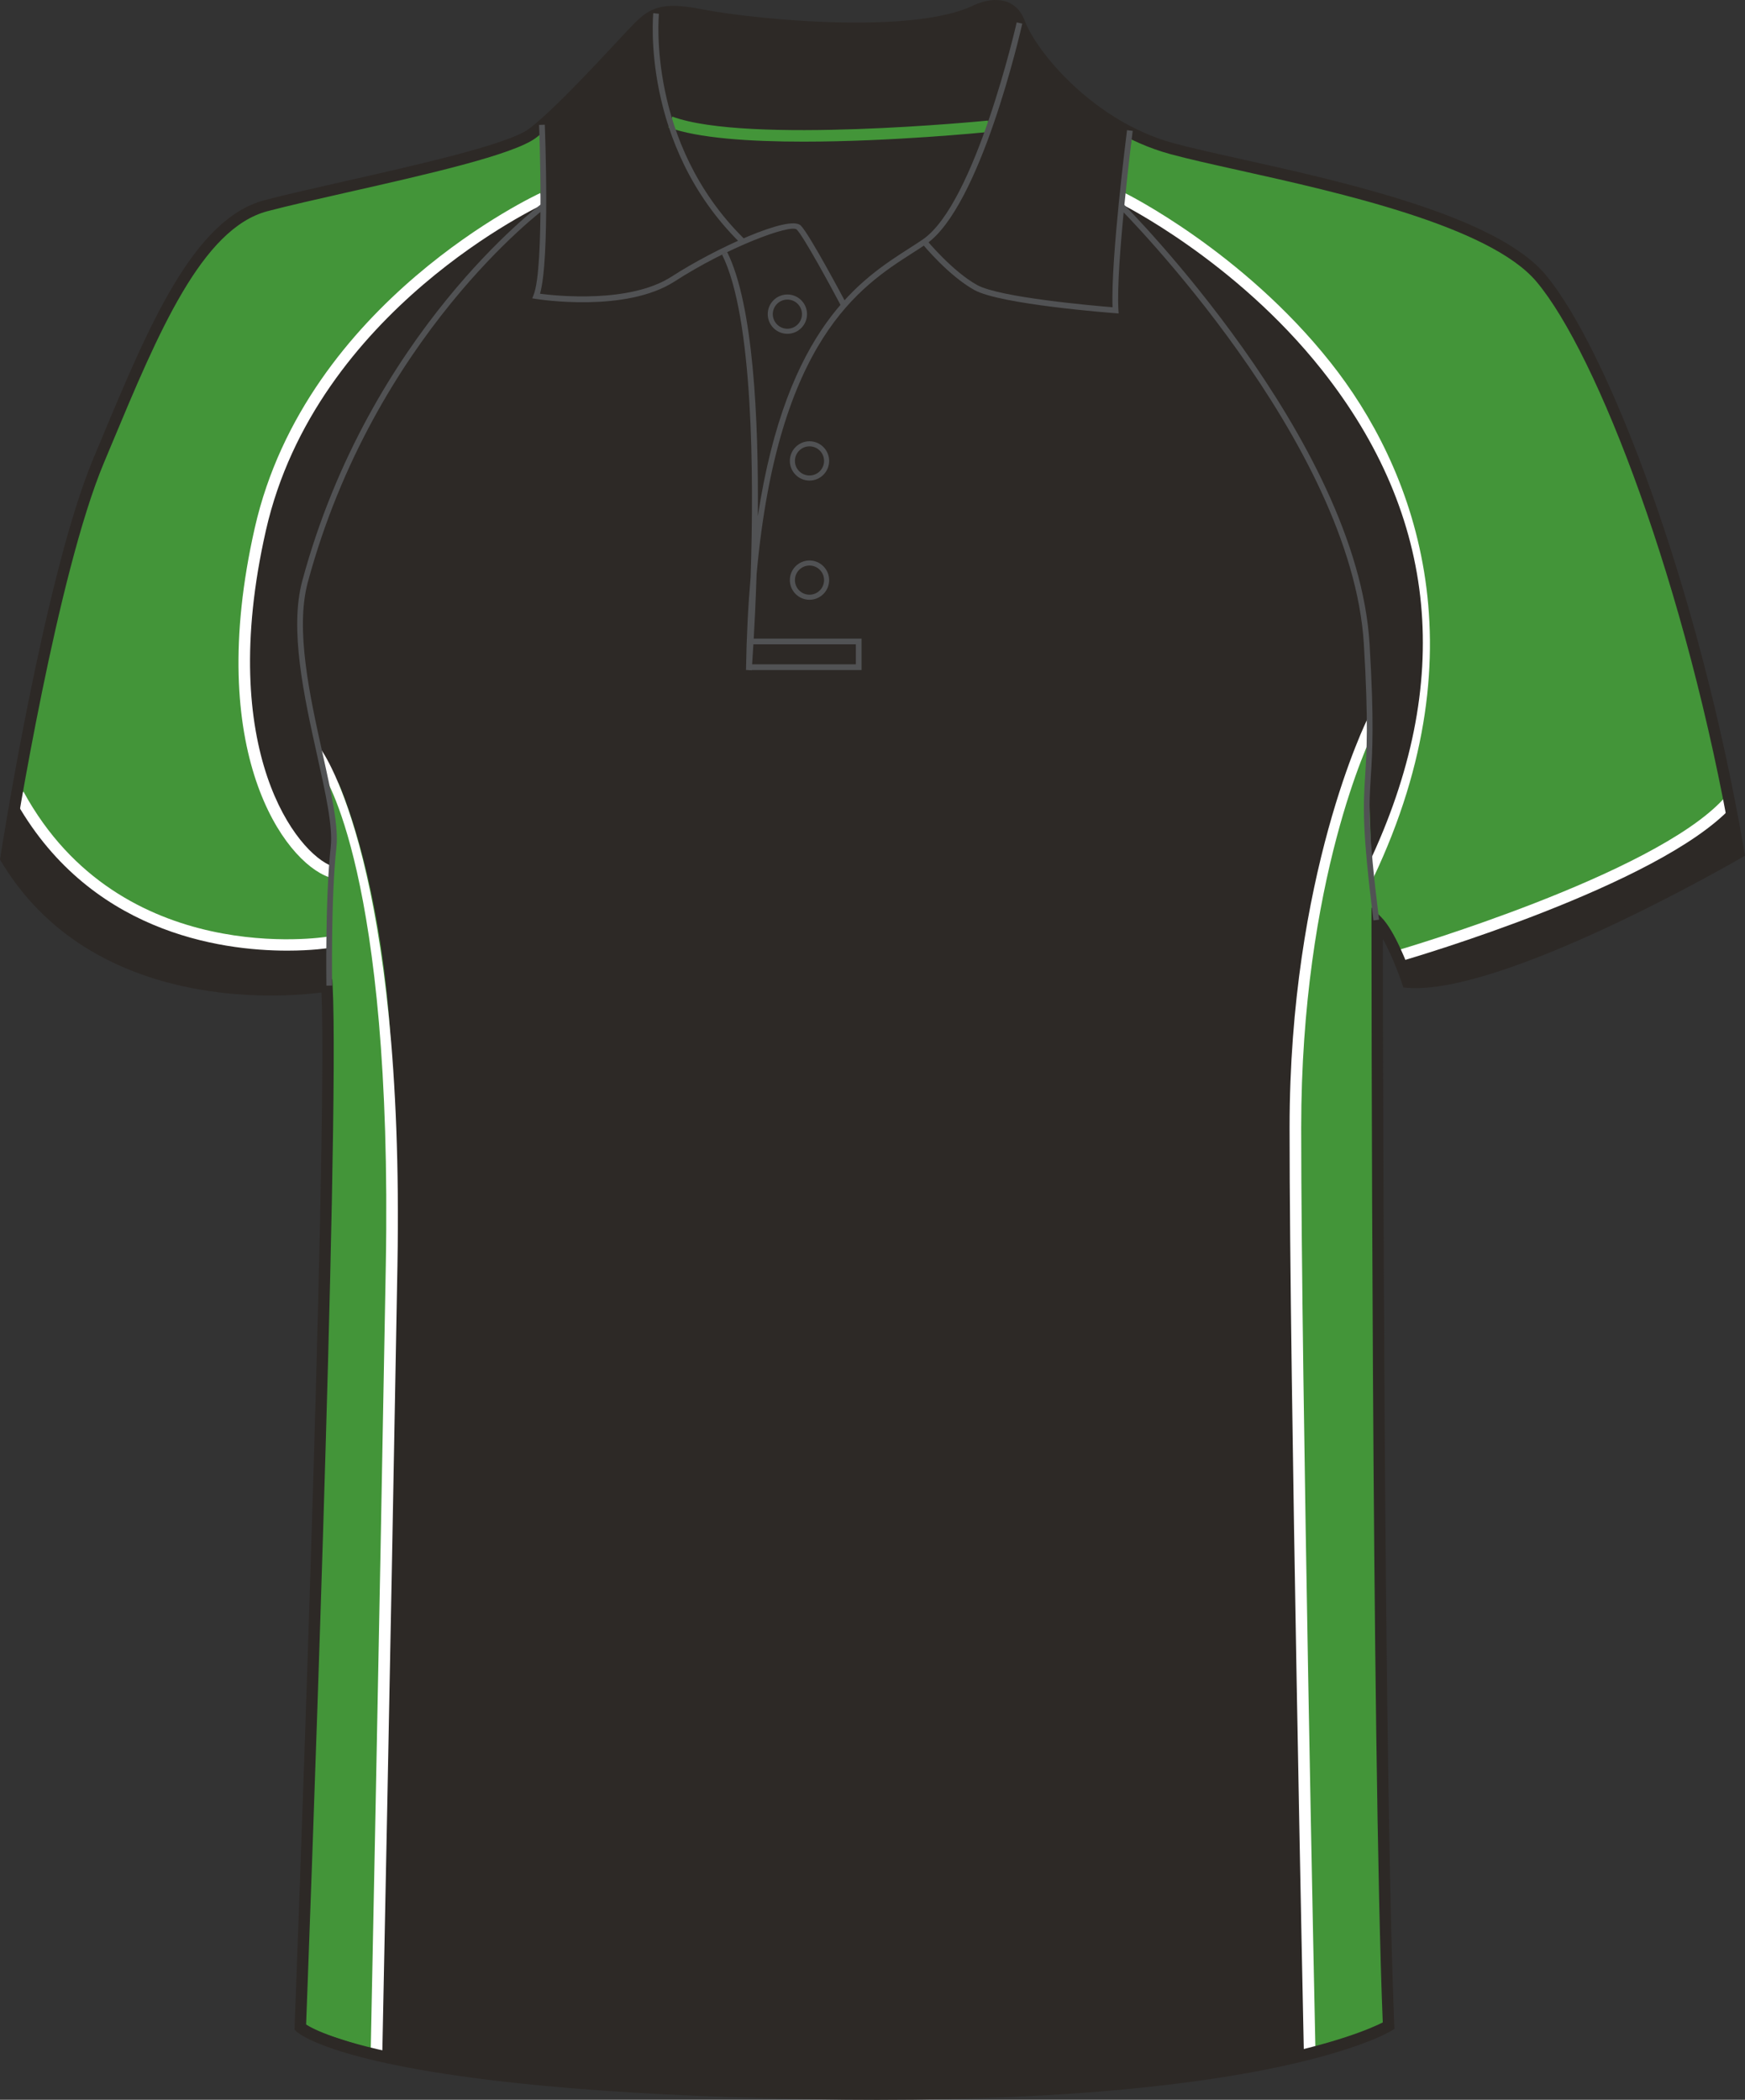 <svg xmlns="http://www.w3.org/2000/svg" xmlns:xlink="http://www.w3.org/1999/xlink" version="1.1" id="Layer_1" x="0px" y="0px" width="664.971px" height="800.001px" viewbox="0 0 664.971 800.001" enable-background="new 0 0 664.971 800.001" xml:space="preserve" class="svg0" ><rect width="100%" height="100%" fill="#333333" stroke="none"/>   <g id="front"> 	<path id="primary" d="M124.585,376.728c0,0-90.336,9.721-122.317-48.589c0,0,16.461-106.569,35.312-151.524   c18.854-44.954,36.251-89.911,63.808-97.159c27.553-7.25,89.908-18.85,101.507-27.55c11.602-8.702,34.801-34.804,40.602-40.603   c5.803-5.802,10.153-7.255,24.653-4.353c14.5,2.9,76.854,10.154,102.96-1.449c0,0,13.052-7.25,17.4,4.35   c4.352,11.602,26.103,39.153,58.002,47.853c31.9,8.702,117.455,21.752,140.66,49.302c23.205,27.554,58.01,117.463,75.408,218.969   c0,0-89.908,52.203-126.16,49.302c0,0-5.803-17.398-11.604-23.2c0,0,0,316.418,4.35,420.828c0,0-46.399,28.71-218.96,25.811   c-172.563-2.9-195.765-25.231-195.765-25.231S127.486,433.286,124.585,376.728z" class="primary" fill="#2D2926"></path> 	<g id="secondary" class="secondary"> 		<path fill="#439539" d="M125.143,299.474l1.983,12.24L114.434,771.94l29.001,9.446c0,0,8.702-309.917,5.803-377.709    c-2.897-67.79-20.301-105.45-20.301-105.45L125.143,299.474z" class="secondary"></path> 		<path fill="#439539" d="M520.826,278.846c0,0-27.191,54.043-27.191,150.874c0,96.828,5.438,351.955,5.438,351.955l30.087-10.579    l-5.801-423.594L520.826,278.846" class="secondary"></path> 		<path fill="#439539" d="M427.656,75.467c0,0,176.917,88.457,94.258,258.119l3.189,15.652l8.416,14.799    c0,0,114.561-37.704,126.16-58.006c0,0-24.65-107.306-47.133-155.159c-22.477-47.853-41.324-60.904-67.43-68.155    c-26.1-7.25-113.833-30.453-113.833-30.453L427.656,75.467z" class="secondary"></path> 		<path fill="#439539" d="M124.582,359.034c0,0-85.545,11.749-117.093-58.309c0,0,12.688-95.471,40.961-150.576    c28.279-55.104,35.53-68.155,59.457-73.23c23.929-5.076,87.007-19.576,97.884-28.278l1.448,29.001    c0,0-99.329,36.984-110.206,140.663c-10.877,103.682,28.997,113.83,28.997,113.83L124.582,359.034z" class="secondary"></path> 		<path fill="#439539" d="M306.176,53.964c-20.457,0-40.265-1.306-51.479-5.457l1.514-4.081    c28.56,10.576,119.376,1.599,120.294,1.507l0.436,4.328C374.599,50.496,339.528,53.964,306.176,53.964z" class="secondary"></path> 	</g> 	<g id="tertiary" class="tertiary"> 		<path fill="#FFFFFF" d="M145.653,784.041l-4.434-0.094c0.028-1.49,3.105-150.849,5.8-301.978    c2.667-149.642-23.938-187.196-24.212-187.557l-0.652-9.139c1.165,1.507,32.007,44.954,29.301,196.776    C148.759,633.186,145.683,782.549,145.653,784.041z" class="tertiary"></path> 		<path fill="#FFFFFF" d="M496.861,781.722c-0.057-2.551-5.438-256.257-5.438-352.002c0-96.241,29.484-155.417,29.763-155.973    l1.736,6.091c-0.27,0.548-27.071,54.779-27.071,149.882c0,95.697,5.379,349.355,5.436,351.907L496.861,781.722z" class="tertiary"></path> 		<path fill="#FFFFFF" d="M523.358,334.447l-1.957-5.005c32.973-69.502,26.535-132.723-17.688-188.525    c-33.098-41.765-76.575-63.284-77.012-63.497l1.907-3.911c0.441,0.217,44.696,22.096,78.419,64.588    C538.256,177.449,565.41,245.794,523.358,334.447z" class="tertiary"></path> 		<path fill="#FFFFFF" d="M534.121,366.125l-1.215-4.176c0.965-0.283,96.896-28.45,123.725-57.395l3.193,2.959    C632.18,337.338,538.114,364.964,534.121,366.125z" class="tertiary"></path> 		<path fill="#FFFFFF" d="M125.314,334.186c-16.953-5.932-47.601-47.67-28.229-133.044C116.673,114.807,205,73.955,205.89,73.554    l1.795,3.962c-0.87,0.396-87.257,40.396-106.359,124.591c-19.097,84.172,11.953,123.261,25.428,127.977L125.314,334.186z" class="tertiary"></path> 		<path fill="#FFFFFF" d="M109.463,362.193c-25.688,0-76.29-7.065-104.319-58.471l3.819-2.083    c36.977,67.82,114.865,55.382,115.648,55.248l0.731,4.29C125.125,361.215,119.016,362.193,109.463,362.193z" class="tertiary"></path> 	</g> 	<path d="M334.235,800.001c-7.833,0-15.931-0.07-24.072-0.207c-171.448-2.883-196.264-24.9-197.236-25.838l-0.703-0.677l0.038-0.975   c0.128-3.354,12.672-331.775,10.26-394.163c-3.438,0.45-10.288,1.157-19.278,1.157c-26.986,0-76.236-6.644-102.84-51.132L0,327.492   l0.12-0.774c0.163-1.071,16.723-107.351,35.456-152.033l2.986-7.138c18.069-43.273,35.138-84.145,62.271-91.282   c8.052-2.121,19.123-4.623,30.846-7.271c27.646-6.251,62.06-14.026,69.91-19.916c8.547-6.413,23.957-22.925,33.163-32.788   c3.199-3.429,5.729-6.139,7.202-7.613c4.08-4.081,7.784-6.442,14.648-6.442c3.077,0,6.882,0.476,11.971,1.494   c7.626,1.525,32.733,4.873,57.656,4.873c19.973,0,34.771-2.077,43.993-6.176C370.233,2.41,374.624,0,379.458,0   c3.689,0,8.605,1.387,11.084,7.997c4.391,11.703,26.142,38.227,56.535,46.52c6.684,1.821,15.716,3.832,26.173,6.158   c38.547,8.576,96.795,21.54,115.579,43.84c23.563,27.976,58.389,117.917,75.887,220.001l0.258,1.487l-1.311,0.76   c-3.598,2.091-91.057,52.503-127.424,49.591l-1.438-0.112l-0.455-1.365c-0.043-0.131-3.387-10.065-7.363-17.106   c0.035,46.578,0.396,319.252,4.346,413.953l0.053,1.271l-1.08,0.669C528.565,774.733,485.967,800.001,334.235,800.001z    M116.65,771.324c5.063,3.284,40.022,21.537,193.589,24.116c8.116,0.139,16.188,0.207,23.996,0.207   c137.213,0,185.171-21.269,192.695-25.104c-4.248-104.625-4.297-416.408-4.297-419.562v-5.25l3.713,3.71   c5.162,5.162,10.105,18.302,11.648,22.651c33.656,1.22,111.146-42.069,122.178-48.349c-17.457-100.73-51.598-189.037-74.67-216.434   c-17.834-21.174-75.223-33.944-113.193-42.396c-10.515-2.34-19.597-4.36-26.374-6.209c-32.292-8.809-54.666-36.383-59.468-49.188   c-1.307-3.482-3.599-5.175-7.011-5.175c-3.661,0-7.264,1.945-7.299,1.964c-9.952,4.434-25.348,6.637-45.932,6.637   c-25.247,0-50.752-3.404-58.511-4.955c-14.135-2.825-17.501-1.428-22.689,3.757c-1.42,1.421-3.927,4.107-7.099,7.506   c-9.905,10.613-24.877,26.655-33.732,33.301c-8.598,6.448-42.05,14.01-71.563,20.678c-11.685,2.642-22.723,5.136-30.696,7.235   c-25.054,6.592-41.721,46.5-59.365,88.752l-2.987,7.146C21.895,218.551,6.08,316.834,4.537,326.6   c25.597,42.046,72.774,48.343,98.702,48.343c12.463,0,20.89-1.438,20.974-1.451l2.417-0.42l0.125,2.451   C129.55,429.896,117.481,749.493,116.65,771.324z" fill="#2D2926" stroke-width="2px"></path> 	<path fill="#515254" d="M320.489,116.513c-3.813-7.201-14.276-26.456-16.859-29.038c-2.266-2.256-26.555,6.817-46.496,19.72   c-18.623,12.053-51.573,6.911-52.967,6.687l-1.344-0.217l0.505-1.261c4.215-10.538,2.118-64.266,2.1-64.809l2.173-0.085   c0.087,2.15,1.994,51.127-1.815,64.403c6.28,0.819,34.245,3.757,50.168-6.544c16.396-10.607,44.916-23.73,49.212-19.431   c3.342,3.341,16.68,28.488,17.244,29.559L320.489,116.513z" stroke-width="2px"></path> 	<path fill="#515254" d="M281.882,92.373c-37.72-37.324-32.996-86.853-32.944-87.348l2.162,0.227   c-0.049,0.485-4.646,49.007,32.31,85.574L281.882,92.373z" stroke-width="2px"></path> 	<path fill="#515254" d="M286.451,255.363l-2.173-0.102c0.215-12.894,0.824-24.682,1.772-35.492   c1.257-38.903,0.994-98.998-10.902-122.789l1.945-0.975c10.018,20.04,12.017,63.979,11.69,100.677   c11.025-72.156,39.406-90.348,57.736-102.092c1.822-1.166,3.536-2.265,5.11-3.344c20.071-13.736,35.655-82.037,35.813-82.727   l2.124,0.479c-0.643,2.845-15.929,69.827-36.706,84.042c-1.591,1.089-3.324,2.2-5.166,3.378   c-19.717,12.634-51.251,32.833-59.372,122.31C287.67,238.905,286.578,253.666,286.451,255.363z" stroke-width="2px"></path> 	<path fill="#515254" d="M426.279,119.424l-1.244-0.094c-1.787-0.133-43.854-3.345-53.737-8.832   c-9.855-5.479-19.483-17.17-19.891-17.666l1.686-1.376c0.097,0.117,9.773,11.866,19.263,17.138   c8.562,4.757,44.482,7.888,51.616,8.471c-0.731-18.311,5.25-65.432,5.508-67.475l2.157,0.274c-0.063,0.51-6.5,51.214-5.434,68.312   L426.279,119.424z" stroke-width="2px"></path> 	<path fill="none" stroke="#515254" stroke-width="2px" stroke-miterlimit="10" d="M276.119,96.492"></path> 	<polygon fill="#515254" points="328.325,255.279 285.339,255.279 285.339,253.104 326.15,253.104 326.15,245.491 285.908,245.491    285.908,243.316 328.325,243.316  "></polygon> 	<path fill="#515254" d="M124.381,375.532c-0.007-0.331-0.497-33.521,1.655-52.94c0.849-7.616-1.94-20.198-5.176-34.77   c-4.997-22.519-10.66-48.04-5.665-66.538c25.545-94.623,90.744-143.313,91.401-143.794l1.288,1.754   c-0.65,0.479-65.252,48.753-90.589,142.605c-4.854,17.983,0.746,43.229,5.688,65.502c3.273,14.761,6.104,27.509,5.217,35.479   c-2.142,19.285-1.647,52.336-1.645,52.668L124.381,375.532z" stroke-width="2px"></path> 	<path fill="#515254" d="M523.371,350.681c-4.396-35.359-3.871-43.664-3.146-55.155c0.572-9.102,1.289-20.43-0.484-49.97   c-4.635-77.36-92.21-165.325-93.098-166.205l1.538-1.543c0.89,0.885,89.044,89.439,93.732,167.617   c1.779,29.674,1.059,41.074,0.48,50.237c-0.717,11.373-1.236,19.592,3.131,54.751L523.371,350.681z" stroke-width="2px"></path> 	<path fill="#515254" d="M308.475,228.513c-4.126,0-7.486-3.359-7.486-7.487c0-4.131,3.36-7.491,7.486-7.491   c4.128,0,7.488,3.36,7.488,7.491C315.961,225.155,312.603,228.513,308.475,228.513z M308.475,215.469   c-3.063,0-5.554,2.493-5.554,5.557s2.489,5.553,5.554,5.553c3.063,0,5.556-2.491,5.556-5.553   C314.031,217.962,311.54,215.469,308.475,215.469z" stroke-width="2px"></path> 	<path fill="#515254" d="M308.475,183.101c-4.126,0-7.486-3.36-7.486-7.491c0-4.128,3.36-7.488,7.486-7.488   c4.128,0,7.488,3.36,7.488,7.488C315.961,179.741,312.603,183.101,308.475,183.101z M308.475,170.057   c-3.063,0-5.554,2.491-5.554,5.553c0,3.065,2.489,5.557,5.554,5.557c3.063,0,5.556-2.494,5.556-5.557   C314.031,172.549,311.54,170.057,308.475,170.057z" stroke-width="2px"></path> 	<path fill="#515254" d="M300.049,127.181c-4.133,0-7.489-3.36-7.489-7.491c0-4.128,3.361-7.488,7.489-7.488s7.486,3.36,7.486,7.488   C307.534,123.821,304.177,127.181,300.049,127.181z M300.049,114.138c-3.063,0-5.558,2.49-5.558,5.553   c0,3.064,2.493,5.556,5.558,5.556c3.062,0,5.553-2.493,5.553-5.556C305.601,116.628,303.11,114.138,300.049,114.138z" stroke-width="2px"></path> 	 </g> </svg>